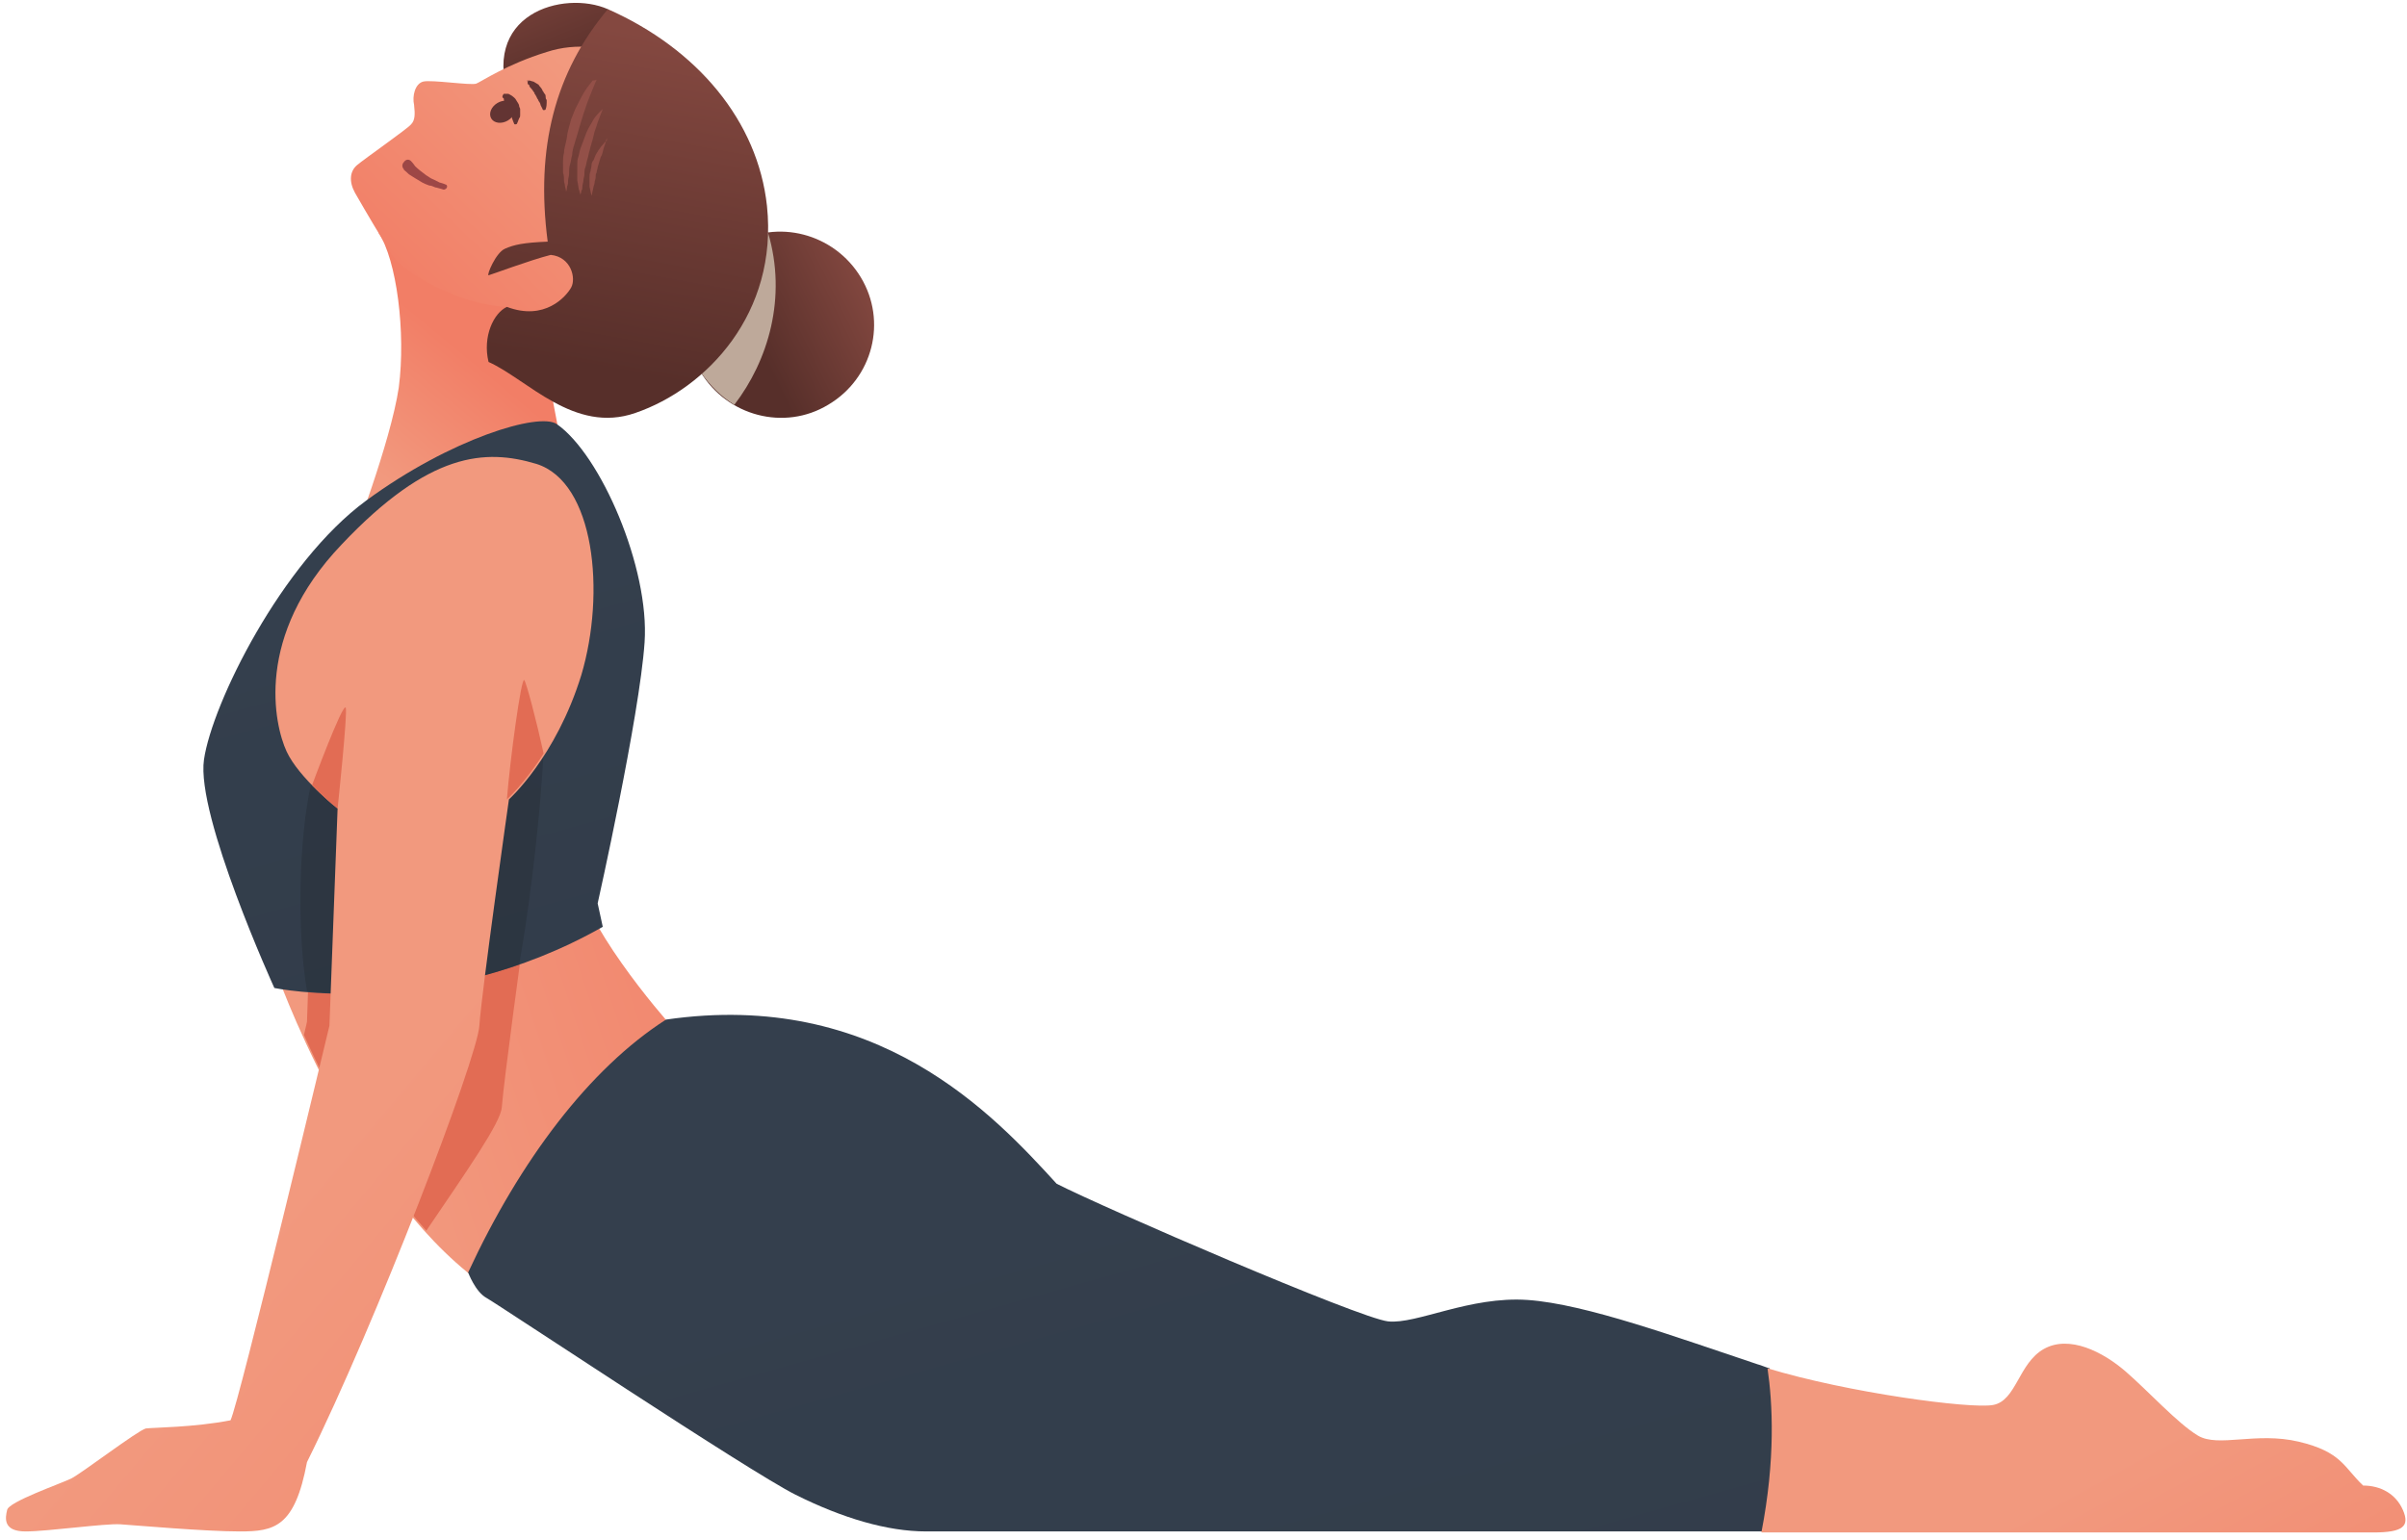 <?xml version="1.0" encoding="UTF-8"?> <svg xmlns="http://www.w3.org/2000/svg" width="236" height="151" viewBox="0 0 236 151" fill="none"><path d="M56.8 87.1L27 95.1C27 95.1 34.4 116.4 47 125.7H61.4L66.5 101.4C66.6 101.5 59.2 93.5 56.8 87.1Z" fill="url(#paint0_linear_403_169)"></path><path d="M49.2 108.6C49.4 106 51.1 93.5 51.8 88.5L30.3 94.3L30.1 100.2C30.1 100.2 30 100.7 29.8 101.5C32.2 106.9 36.3 114.6 41.8 120.7C45.8 114.8 49.1 110.1 49.2 108.6Z" fill="url(#paint1_linear_403_169)"></path><path d="M37.1 22.8C38.9 25.5 39.8 32.6 39.1 38C38.3 43.4 34.4 53.5 34.4 53.5H56.9L51.1 22.9H37.1V22.8Z" fill="url(#paint2_linear_403_169)"></path><path d="M59.6 0.9C55.3 -1 46.8 1.3 50.1 10.2L53.3 15.6L64.4 9L59.6 0.9Z" fill="url(#paint3_linear_403_169)"></path><path d="M81.2 39.699C76.9 42.299 71.3 40.799 68.7 36.499C66.1 32.199 67.6 26.599 71.9 23.999C76.2 21.399 81.8 22.899 84.4 27.199C87 31.499 85.6 37.099 81.2 39.699Z" fill="url(#paint4_linear_403_169)"></path><path d="M66.6 33.4C74.5 25.6 72.2 18.4 69.7 13.2C66.4 6.6 59.4 3.2 53.6 5.1C49.7 6.3 47.2 8 46.7 8.2C46.2 8.4 42.3 7.8 41.5 8C40.7 8.2 40.4 9.4 40.6 10.3C40.7 11.2 40.7 11.8 40.3 12.2C40 12.6 35.7 15.6 35 16.2C34.3 16.8 34.2 17.8 34.8 18.9C36 21 37.2 23 38.3 24.8C39.4 26.7 45 29.9 49.7 30.1C49.7 30.1 49.9 33.7 51.2 37.3C54.3 38.2 60.8 39.1 66.6 33.4Z" fill="url(#paint5_linear_403_169)"></path><path d="M48.164 11.619C48.445 12.095 49.173 12.185 49.792 11.821C50.41 11.456 50.684 10.775 50.404 10.299C50.124 9.823 49.395 9.733 48.776 10.098C48.158 10.462 47.884 11.143 48.164 11.619Z" fill="#633433"></path><path d="M49.6 9.199C49.6 9.199 49.7 9.199 49.8 9.199C49.9 9.199 50 9.299 50.2 9.399C50.3 9.499 50.5 9.599 50.6 9.799C50.7 9.999 50.9 10.199 50.9 10.399C50.9 10.499 51 10.599 51 10.699C51 10.799 51 10.899 51 10.999C51 11.099 51 11.199 51 11.299C51 11.399 51 11.499 50.9 11.599C50.8 11.899 50.7 12.099 50.7 12.099C50.7 12.199 50.5 12.199 50.5 12.199C50.5 12.199 50.4 12.199 50.4 12.099C50.4 12.099 50.3 11.899 50.2 11.599C50.2 11.499 50.1 11.299 50.1 11.199C50.1 11.099 50.1 10.999 50 10.999L49.9 10.799C49.9 10.699 49.8 10.599 49.8 10.599C49.8 10.499 49.7 10.499 49.7 10.399C49.6 10.299 49.6 10.099 49.5 9.999C49.4 9.899 49.4 9.799 49.4 9.699C49.4 9.599 49.3 9.599 49.3 9.599C49.2 9.499 49.3 9.299 49.4 9.199C49.5 9.199 49.5 9.199 49.6 9.199Z" fill="#633433"></path><path d="M51.7 7.899C51.7 7.899 51.8 7.899 51.9 7.899C52 7.899 52.2 7.999 52.3 7.999C52.5 8.099 52.6 8.199 52.8 8.299C52.9 8.499 53.1 8.599 53.2 8.899C53.3 8.999 53.3 9.099 53.4 9.199C53.5 9.299 53.5 9.399 53.5 9.499C53.5 9.599 53.5 9.699 53.6 9.799C53.6 9.899 53.6 9.999 53.6 10.099C53.6 10.499 53.5 10.699 53.5 10.699C53.5 10.799 53.4 10.799 53.3 10.799C53.3 10.799 53.2 10.799 53.2 10.699C53.2 10.699 53.1 10.499 53 10.299C53 10.199 52.9 9.999 52.8 9.899C52.8 9.799 52.7 9.699 52.7 9.699L52.6 9.499C52.6 9.399 52.5 9.399 52.5 9.299C52.4 9.199 52.4 9.199 52.4 9.099C52.3 8.999 52.2 8.799 52.1 8.699C52 8.599 51.9 8.499 51.9 8.399C51.9 8.299 51.8 8.299 51.8 8.299C51.7 8.199 51.7 7.999 51.8 7.899C51.6 7.999 51.6 7.999 51.7 7.899Z" fill="#633433"></path><path d="M40.3 15.8C40.3 15.8 40.5 15.999 40.7 16.299C41 16.599 41.4 16.9 41.8 17.2C42 17.3 42.2 17.5 42.5 17.6C42.7 17.7 42.9 17.799 43.1 17.899C43.5 18 43.7 18.1 43.7 18.1C43.8 18.1 43.9 18.299 43.8 18.399C43.8 18.5 43.6 18.6 43.5 18.6C43.5 18.6 43.2 18.5 42.8 18.399C42.6 18.399 42.4 18.2 42.1 18.2C41.8 18.1 41.6 18 41.4 17.899C40.9 17.599 40.4 17.3 40.1 17.1C39.8 16.8 39.5 16.6 39.6 16.6C39.4 16.4 39.4 16.099 39.6 15.899C39.8 15.6 40.1 15.6 40.3 15.8Z" fill="#9D4746"></path><path d="M72 39.7C75.3 35.4 77.2 29.2 75.3 22.8C74.1 23 73 23.3 71.9 24C67.6 26.6 66.1 32.2 68.7 36.5C69.6 37.8 70.7 38.9 72 39.7Z" fill="#BEA99A"></path><path d="M59.6 0.899C54.4 7.099 52.5 14.499 53.7 23.699C51.3 23.799 50.4 23.999 49.5 24.399C48.6 24.799 47.7 26.999 47.9 26.999C48 26.999 52 25.499 54 24.999C56 25.199 56.5 27.299 56 28.199C55.5 29.099 53.4 31.499 49.7 30.099C48.4 30.699 47.3 32.999 47.9 35.499C51.7 37.199 56.3 42.599 62.3 40.499C69.3 38.099 76.3 30.699 75.2 20.199C74.3 11.899 68.4 4.799 59.6 0.899Z" fill="url(#paint6_linear_403_169)"></path><path d="M58.5 7.8C58.5 7.8 58.2 8.5 57.8 9.5C57.7 9.8 57.6 10 57.5 10.3C57.4 10.6 57.3 10.9 57.2 11.2C57 11.8 56.8 12.5 56.6 13.2C56.5 13.5 56.4 13.9 56.3 14.2C56.2 14.5 56.1 14.9 56.1 15.2C56 15.5 56 15.8 55.9 16.1C55.8 16.4 55.8 16.7 55.8 17C55.8 17.3 55.7 17.5 55.7 17.7C55.7 17.9 55.7 18.1 55.6 18.3C55.6 18.6 55.5 18.8 55.5 18.8C55.5 18.8 55.5 18.6 55.4 18.3C55.4 18.1 55.3 17.9 55.3 17.7C55.3 17.5 55.3 17.2 55.2 16.9C55.2 16.8 55.2 16.6 55.2 16.5C55.2 16.4 55.2 16.2 55.2 16C55.2 15.7 55.2 15.3 55.3 15C55.3 14.7 55.4 14.3 55.5 13.9C55.6 13.5 55.6 13.2 55.7 12.8C55.8 12.4 55.9 12.1 56 11.7C56.1 11.4 56.3 11 56.4 10.7C56.7 10.1 57 9.5 57.3 9C57.6 8.5 57.9 8.2 58.1 7.9C58.4 7.9 58.5 7.8 58.5 7.8Z" fill="#935048"></path><path d="M59.1 10.7C59.1 10.7 58.9 11.2 58.6 12C58.5 12.4 58.3 12.8 58.2 13.3C58.1 13.8 57.9 14.3 57.8 14.8C57.7 15.1 57.7 15.3 57.6 15.6C57.5 15.9 57.5 16.1 57.4 16.4C57.3 16.6 57.3 16.9 57.3 17.1C57.3 17.3 57.2 17.5 57.2 17.7C57.2 17.9 57.1 18.1 57.1 18.3C57.1 18.5 57.1 18.6 57 18.7C57 18.9 56.9 19.1 56.9 19.1C56.9 19.1 56.9 19 56.8 18.7C56.7 18.5 56.7 18.1 56.6 17.7C56.6 17.6 56.6 17.5 56.6 17.4C56.6 17.3 56.6 17.2 56.6 17C56.6 16.8 56.6 16.5 56.6 16.2C56.6 15.9 56.6 15.7 56.7 15.4C56.8 15.1 56.8 14.9 56.9 14.6C57 14.3 57.1 14.1 57.2 13.8C57.3 13.5 57.4 13.3 57.5 13C57.7 12.5 58 12.1 58.2 11.7C58.6 11.1 59.1 10.7 59.1 10.7Z" fill="#935048"></path><path d="M59.5 13.5C59.5 13.5 59.5 13.6 59.4 13.8C59.4 14 59.3 14.2 59.2 14.5C59.1 14.8 59.1 15.1 58.9 15.4C58.8 15.7 58.7 16.1 58.6 16.4C58.6 16.6 58.5 16.7 58.5 16.9C58.4 17.1 58.4 17.2 58.4 17.4C58.4 17.6 58.3 17.7 58.3 17.9C58.3 18.1 58.2 18.2 58.2 18.3C58.1 18.8 58 19.2 58 19.2C58 19.2 57.9 18.8 57.8 18.3C57.8 18.2 57.8 18.2 57.8 18.1C57.8 18 57.8 17.9 57.8 17.9C57.8 17.7 57.8 17.6 57.8 17.4C57.8 17.2 57.8 17 57.9 16.8C57.9 16.6 58 16.4 58 16.2C58 16 58.1 15.8 58.2 15.7C58.3 15.5 58.3 15.4 58.4 15.2C58.5 15 58.6 14.9 58.7 14.7C58.8 14.6 58.9 14.4 59 14.3C59.2 14.1 59.3 13.9 59.5 13.8C59.5 13.5 59.5 13.5 59.5 13.5Z" fill="#935048"></path><path d="M54.6 41.6C52.9 40.4 44.2 43 35.9 49.1C27.6 55.2 20.8 69 20 74.5C19.2 80 26.9 96.9 26.9 96.9C26.9 96.9 42.7 100.2 59.1 90.9L58.6 88.6C58.6 88.6 62.7 70.3 63.2 63C63.7 55.7 58.9 44.6 54.6 41.6Z" fill="url(#paint7_linear_403_169)"></path><path opacity="0.4" d="M50.9 94.6C51.7 90.3 52.9 81.3 53.3 73.8L30.5 76.9C29.3 82.1 29.1 91.4 30.1 97.2C34.3 97.7 42.1 97.7 50.9 94.6Z" fill="url(#paint8_linear_403_169)"></path><path d="M173.5 134.199C173.1 134.099 172.7 133.899 172.3 133.799C164.5 131.199 155.5 127.899 149.8 127.499C144.1 127.099 138.9 129.899 136.1 129.599C133.3 129.299 108.3 118.499 103.6 116.099C97.4 109.299 86 96.999 65.3 99.999C57.8 104.799 51 113.799 45.9 124.799C45.9 124.799 46.6 126.699 47.7 127.299C48.8 127.899 73.4 144.299 78 146.599C82.6 148.899 87 150.199 90.8 150.199C95.8 150.199 143.4 150.199 173 150.199C174.2 142.999 173.9 137.599 173.5 134.199Z" fill="url(#paint9_linear_403_169)"></path><path d="M235.6 148.1C234.9 146.5 233.4 145.7 231.7 145.7C229.8 143.9 229.6 142.4 225.4 141.4C221.2 140.4 217.5 142 215.5 140.8C213.5 139.6 210.6 136.4 208.4 134.5C206.2 132.6 202.9 130.9 200.4 132.3C197.9 133.7 197.7 137.4 195.4 137.8C193.2 138.2 181.2 136.6 173.3 134.2C173.8 137.6 174.1 143.1 172.7 150.3C184.7 150.3 193.7 150.3 195.7 150.3C207.1 150.3 229.8 150.3 232.7 150.3C235.6 150.3 236.3 149.7 235.6 148.1Z" fill="url(#paint10_linear_403_169)"></path><path d="M52.6 45.5C47.6 44 42.1 44.3 33.5 53.4C24.9 62.4 26.9 71.1 28.1 73.7C29.3 76.3 33.1 79.3 33.1 79.3L32.3 100.6C32.3 100.6 23.4 137.8 22.6 139.3C19 140 15.1 140 14.3 140.1C13.5 140.3 8 144.5 7 145C6 145.5 0.8 147.3 0.7 148.1C0.5 148.9 0.3 150.2 2.5 150.2C4.7 150.2 10.3 149.4 11.8 149.5C13.3 149.6 20.1 150.2 23.5 150.2C26.9 150.2 28.9 149.8 30.1 143.4C36.9 129.7 46.8 103.8 47 100.6C47.2 97.4 49.9 78.4 49.9 78.4C49.9 78.4 54.5 74.3 57 66.2C59.4 58.1 58.3 47.3 52.6 45.5Z" fill="url(#paint11_linear_403_169)"></path><path d="M33.1 79.299C33.1 79.299 34.1 69.899 33.9 69.399C33.6 68.899 30.6 76.999 30.6 76.999C30.6 76.999 31.8 78.299 33.1 79.299Z" fill="url(#paint12_linear_403_169)"></path><path d="M53.3 73.899C52.6 70.699 51.6 66.899 51.4 66.699C51.1 66.399 50 74.599 49.7 78.399C49.7 78.399 51.4 76.899 53.3 73.899Z" fill="url(#paint13_linear_403_169)"></path><defs><linearGradient id="paint0_linear_403_169" x1="36.839" y1="112.899" x2="87.214" y2="96.149" gradientUnits="userSpaceOnUse"><stop stop-color="#F2997E"></stop><stop offset="1" stop-color="#F27E66"></stop></linearGradient><linearGradient id="paint1_linear_403_169" x1="77.203" y1="43.269" x2="47.453" y2="89.769" gradientUnits="userSpaceOnUse"><stop stop-color="#F2997E"></stop><stop offset="1" stop-color="#E26C54"></stop></linearGradient><linearGradient id="paint2_linear_403_169" x1="38.867" y1="47.895" x2="48.115" y2="36.691" gradientUnits="userSpaceOnUse"><stop stop-color="#F2997E"></stop><stop offset="1" stop-color="#F27E66"></stop></linearGradient><linearGradient id="paint3_linear_403_169" x1="51.429" y1="-4.785" x2="56.432" y2="7.685" gradientUnits="userSpaceOnUse"><stop stop-color="#844840"></stop><stop offset="1" stop-color="#572F2A"></stop></linearGradient><linearGradient id="paint4_linear_403_169" x1="85.389" y1="27.494" x2="73.928" y2="33.102" gradientUnits="userSpaceOnUse"><stop stop-color="#844840"></stop><stop offset="1" stop-color="#572F2A"></stop></linearGradient><linearGradient id="paint5_linear_403_169" x1="61.936" y1="12.323" x2="42.836" y2="32.268" gradientUnits="userSpaceOnUse"><stop stop-color="#F2997E"></stop><stop offset="1" stop-color="#F27E66"></stop></linearGradient><linearGradient id="paint6_linear_403_169" x1="65.528" y1="3.712" x2="59.653" y2="36.306" gradientUnits="userSpaceOnUse"><stop stop-color="#844840"></stop><stop offset="1" stop-color="#572F2A"></stop></linearGradient><linearGradient id="paint7_linear_403_169" x1="37.968" y1="55.244" x2="139.691" y2="417.702" gradientUnits="userSpaceOnUse"><stop stop-color="#343F4D"></stop><stop offset="0.581" stop-color="#2B3440"></stop><stop offset="1" stop-color="#222A33"></stop></linearGradient><linearGradient id="paint8_linear_403_169" x1="77.415" y1="28.426" x2="47.975" y2="74.442" gradientUnits="userSpaceOnUse"><stop stop-color="#343F4D"></stop><stop offset="0.581" stop-color="#2B3440"></stop><stop offset="1" stop-color="#222A33"></stop></linearGradient><linearGradient id="paint9_linear_403_169" x1="103.512" y1="107.559" x2="290.816" y2="774.954" gradientUnits="userSpaceOnUse"><stop stop-color="#343F4D"></stop><stop offset="0.581" stop-color="#2B3440"></stop><stop offset="1" stop-color="#222A33"></stop></linearGradient><linearGradient id="paint10_linear_403_169" x1="202.551" y1="146.054" x2="227.927" y2="192.68" gradientUnits="userSpaceOnUse"><stop stop-color="#F2997E"></stop><stop offset="1" stop-color="#F27E66"></stop></linearGradient><linearGradient id="paint11_linear_403_169" x1="37.555" y1="106.479" x2="112.058" y2="169.313" gradientUnits="userSpaceOnUse"><stop stop-color="#F2997E"></stop><stop offset="1" stop-color="#F27E66"></stop></linearGradient><linearGradient id="paint12_linear_403_169" x1="43.254" y1="58.964" x2="35.285" y2="71.419" gradientUnits="userSpaceOnUse"><stop stop-color="#F2997E"></stop><stop offset="1" stop-color="#E26C54"></stop></linearGradient><linearGradient id="paint13_linear_403_169" x1="62.941" y1="53.695" x2="53.092" y2="69.09" gradientUnits="userSpaceOnUse"><stop stop-color="#F2997E"></stop><stop offset="1" stop-color="#E26C54"></stop></linearGradient></defs></svg> 